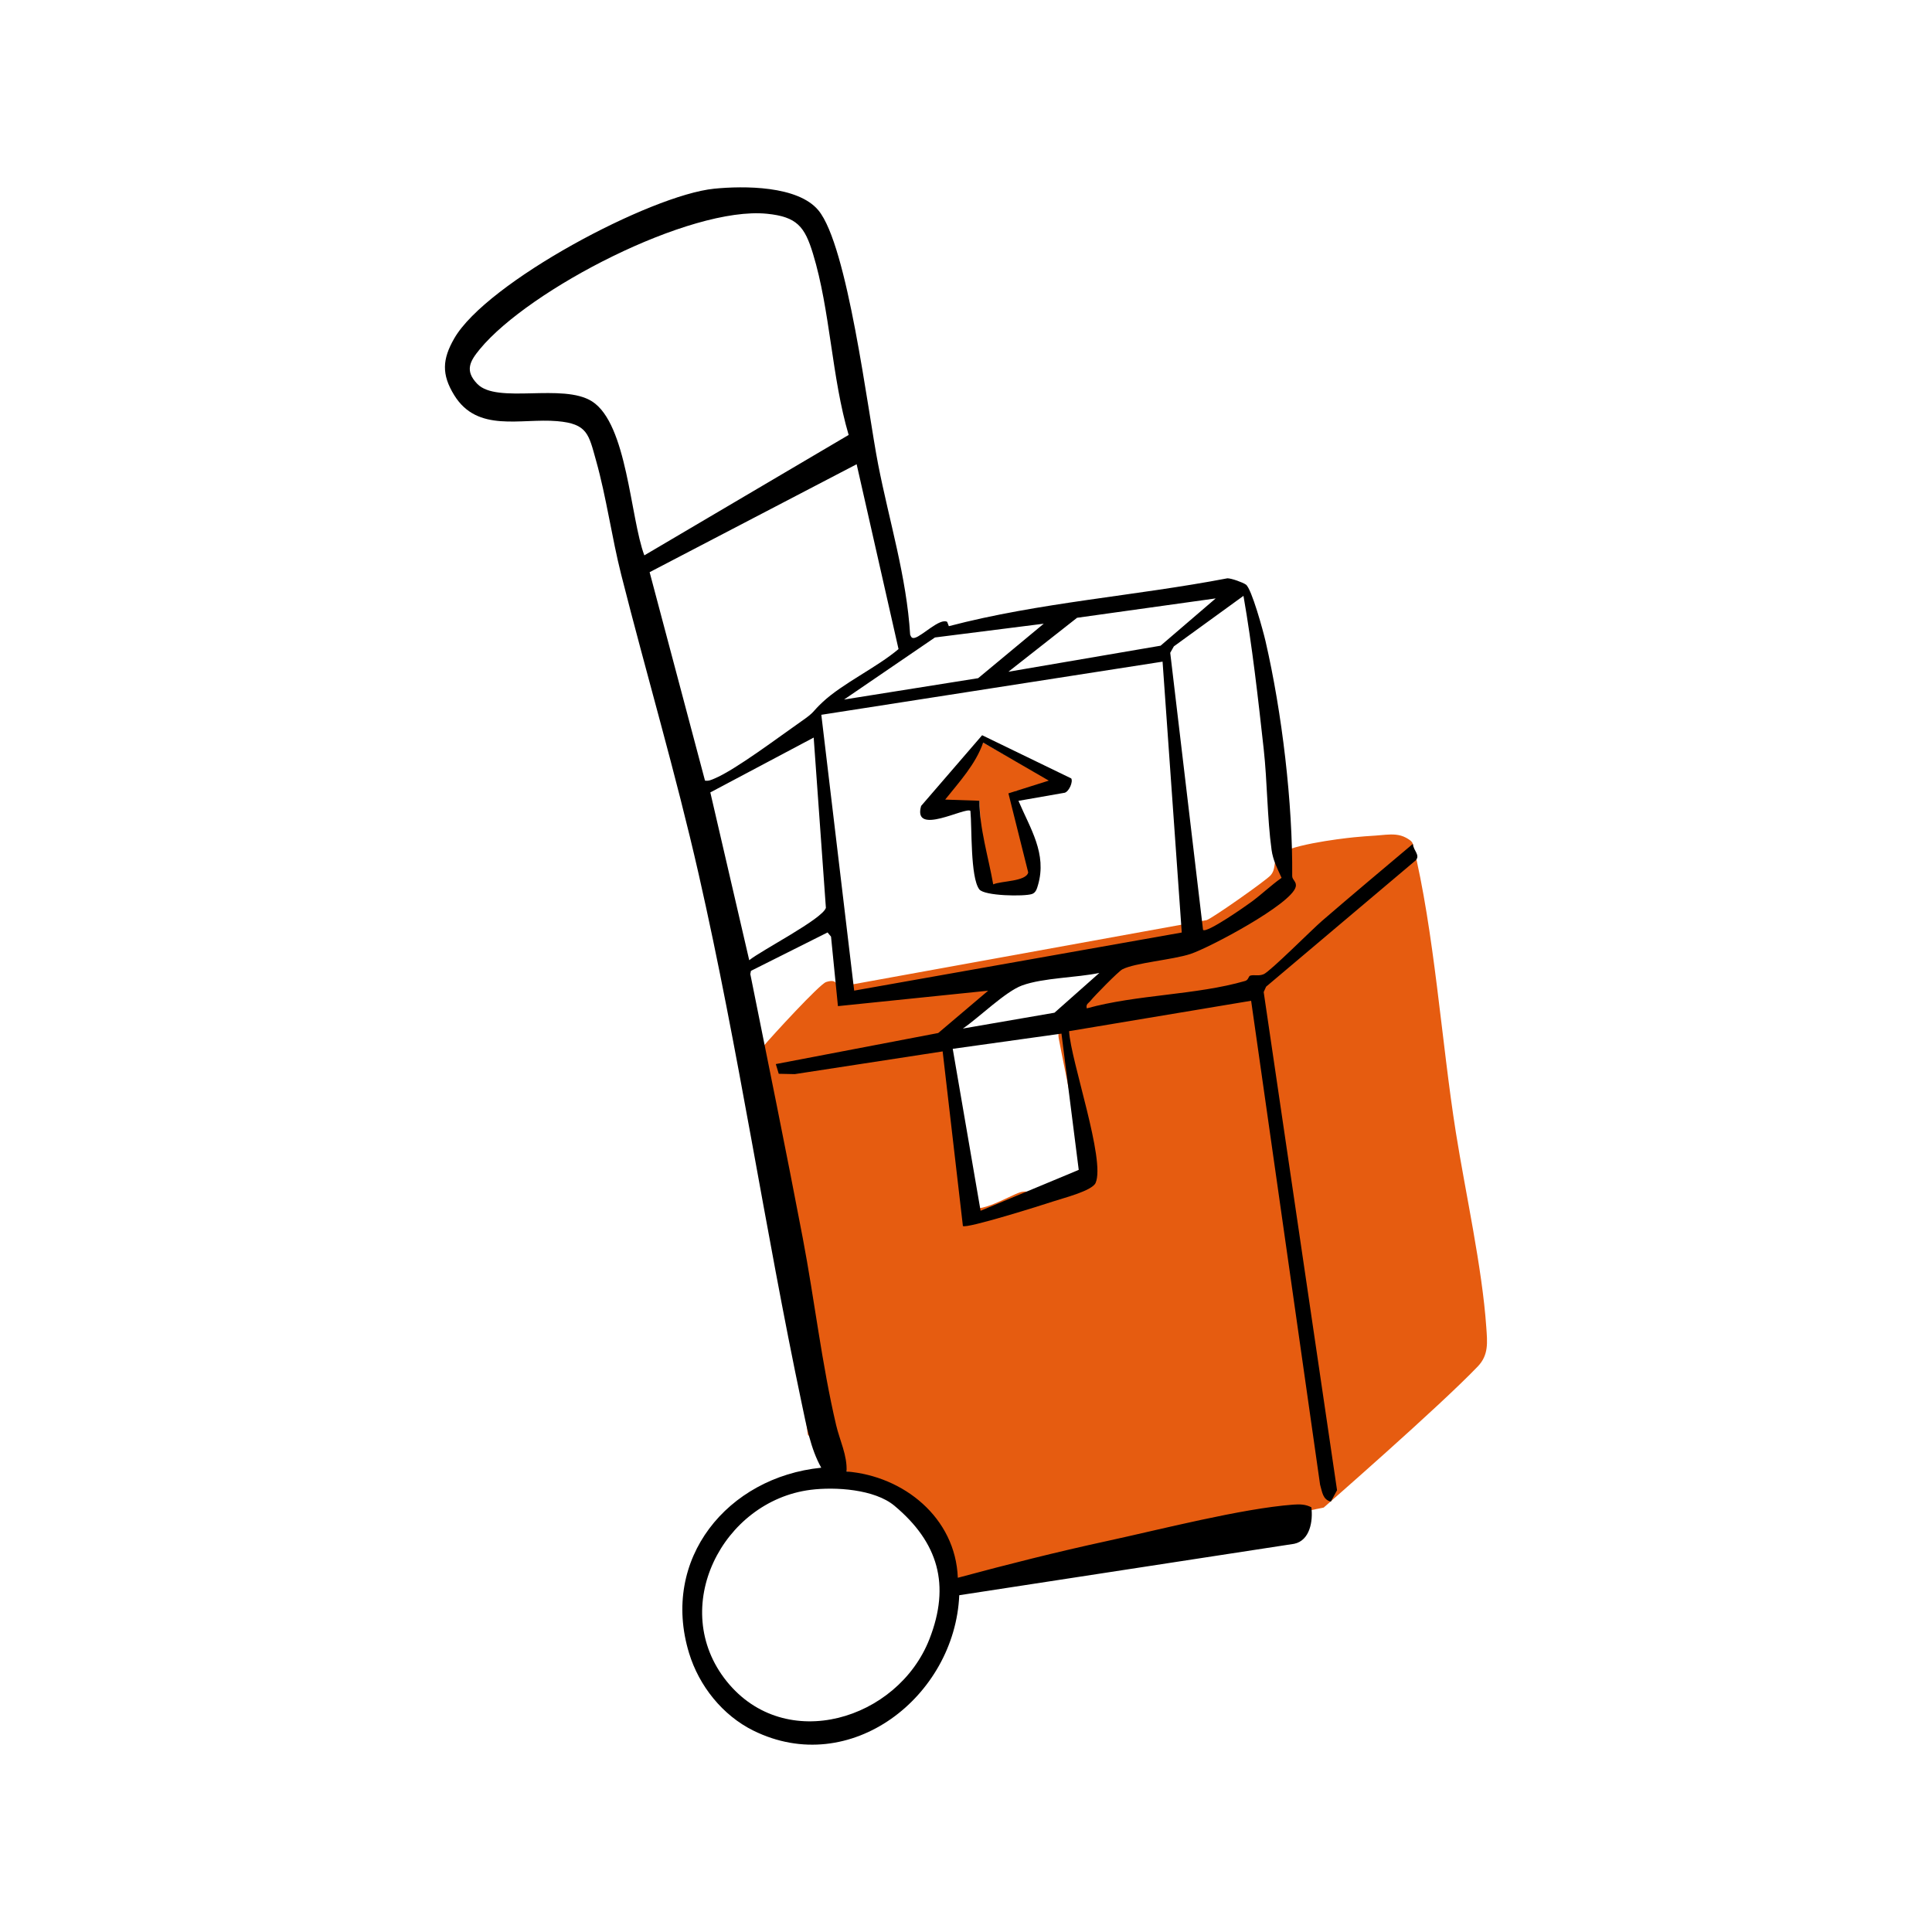 <?xml version="1.0" encoding="UTF-8"?> <svg xmlns="http://www.w3.org/2000/svg" width="165" height="165" viewBox="0 0 165 165" fill="none"><g clip-path="url(#clip0_1630_15532)"><path d="M83.963 63.424L79.523 69.115L83.65 68.387L83.963 75.136C83.963 75.136 84.828 76.249 86.12 75.921C87.411 75.594 88.062 75.136 88.062 75.136L86.747 69.636V67.561L90.221 66.954L83.963 63.424Z" fill="#E65C10"></path><path d="M113.046 128.754L84.531 134.515L82.061 135.381C81.054 136.102 79.782 131.401 79.57 130.943C78.978 129.662 77.598 128.396 76.426 127.607C75.254 126.818 72.4 125.9 71.675 125.23C71.224 124.812 70.844 123.535 71.046 122.945L69.638 123.331L68.99 122.515C68.242 117.222 67.602 111.906 66.969 106.6C66.485 102.552 66.359 97.783 65.65 93.872C65.561 93.385 64.058 92.477 63.99 91.024C63.949 90.112 64.574 90.431 64.879 90.088C65.03 89.918 65.04 89.545 65.214 89.335C65.87 88.548 69.988 84.052 70.551 83.87C71.588 83.533 71.384 84.278 71.769 84.259L103.05 78.582C103.566 78.411 108.143 75.182 108.513 74.756C108.98 74.219 108.745 73.664 109.066 73.147C109.646 72.209 114.398 71.632 115.632 71.507C116.252 71.446 116.873 71.398 117.497 71.361C118.06 71.325 118.65 71.226 119.222 71.287C119.515 71.319 119.8 71.396 120.06 71.535C120.264 71.646 120.6 71.828 120.66 72.072C122.503 79.539 123.109 88.998 124.337 96.721C125.163 101.914 126.582 108.243 126.935 113.355C127.024 114.637 127.151 115.71 126.218 116.689C122.963 120.1 113.042 128.758 113.042 128.758L113.046 128.754ZM94.929 82.005C94.042 81.139 91.176 82.544 90.529 82.704C89.881 82.865 89.648 82.276 89.095 82.302C88.458 82.332 87.677 83.153 87.248 83.258C86.915 83.341 85.935 84.374 85.578 84.602C83.093 86.197 81.895 86.364 80.935 88.275C80.313 89.511 80.818 90.411 81.066 91.763C81.355 93.339 81.042 94.883 81.368 96.477C81.741 98.294 82.291 100.836 82.539 102.681C82.996 104.148 86.147 102.11 87.182 101.809C87.569 101.696 88.046 101.84 88.394 101.726C88.711 101.62 91.893 100.074 92.129 99.914C92.735 99.504 91.002 91.789 90.428 88.732C90.238 87.718 90.877 87.345 91.006 86.461C91.19 85.196 96.216 83.261 94.931 82.003L94.929 82.005Z" fill="#E65C10"></path><path d="M80.892 53.11L81.035 53.478C88.789 51.443 96.938 50.902 104.827 49.389C105.173 49.389 106.134 49.736 106.405 49.926C106.89 50.265 107.88 53.895 108.076 54.739C109.49 60.866 110.409 68.569 110.359 74.819C110.357 75.162 110.771 75.298 110.656 75.748C110.278 77.229 103.296 80.936 101.668 81.473C100.155 81.972 96.91 82.228 95.853 82.785C95.514 82.963 93.46 85.058 93.136 85.469C92.963 85.687 92.718 85.746 92.815 86.119C97.086 84.93 102.14 84.993 106.338 83.778C106.641 83.691 106.611 83.364 106.787 83.318C107.128 83.229 107.502 83.382 107.926 83.199C108.488 82.957 112.047 79.388 112.89 78.66C115.46 76.442 118.068 74.258 120.664 72.071C120.674 72.599 121.334 73.033 120.902 73.481L108.13 84.266L107.924 84.725L114.189 127.271L113.654 128.248C112.95 128.05 112.93 127.425 112.74 126.799L106.851 85.469L91.304 88.065C91.445 90.605 94.433 99.088 93.567 101.029C93.264 101.707 90.769 102.331 89.957 102.603C89.029 102.914 82.552 104.952 82.235 104.706L80.506 89.794L67.874 91.734L66.508 91.705L66.257 90.876L80.128 88.224L84.393 84.609L71.563 85.927L70.973 79.992L70.676 79.635L64.132 82.916L64.08 83.191C65.591 90.706 67.128 98.216 68.561 105.746C69.563 111.015 70.187 116.504 71.407 121.701C71.716 123.019 72.371 124.298 72.298 125.671C77.173 126.052 81.607 129.618 81.801 134.748C86.019 133.61 90.262 132.538 94.536 131.612C99.064 130.631 106.035 128.833 110.439 128.502C110.995 128.46 111.49 128.466 111.995 128.728C112.144 129.893 111.882 131.56 110.53 131.846L81.924 136.238C81.553 144.877 72.637 151.905 64.336 147.798C61.708 146.498 59.704 143.983 58.85 141.186C56.389 133.126 62.144 126.153 70.138 125.348C69.227 123.739 68.859 121.697 68.474 119.879C65.306 104.858 63.08 89.655 59.67 74.66C57.71 66.043 55.219 57.629 53.054 49.08C52.249 45.895 51.787 42.469 50.908 39.342C50.276 37.094 50.187 36.19 47.585 35.968C44.462 35.7 40.783 36.981 38.791 33.748C37.696 31.972 37.777 30.675 38.791 28.909C41.55 24.101 55.551 16.662 60.991 16.116C63.52 15.863 68.136 15.847 69.892 17.96C72.401 20.979 74.094 35.036 74.995 39.653C75.94 44.495 77.425 49.242 77.73 54.206C77.821 54.404 77.864 54.541 78.14 54.468C78.771 54.299 80.272 52.763 80.894 53.11H80.892ZM55.029 47.429L72.478 37.145C71.023 32.22 70.912 26.513 69.431 21.665C68.726 19.357 68.07 18.511 65.496 18.255C58.902 17.603 45.191 24.719 40.987 29.811C40.148 30.83 39.654 31.647 40.767 32.791C42.459 34.529 48.07 32.689 50.565 34.283C53.571 36.202 53.821 44.2 55.029 47.431V47.429ZM73.161 39.647L55.48 48.866L60.209 66.666C60.51 66.721 60.744 66.606 61.011 66.495C62.821 65.742 66.633 62.856 68.435 61.605C69.654 60.759 69.292 60.862 70.251 59.966C71.969 58.359 74.88 57.009 76.738 55.433L73.161 39.649V39.647ZM106.197 50.888L100.253 55.201L99.942 55.752L102.744 79.415C103.043 79.738 106.441 77.348 106.914 76.997C107.787 76.347 108.565 75.596 109.451 74.971C109.09 74.176 108.72 73.473 108.597 72.583C108.219 69.839 108.235 66.767 107.924 63.962C107.441 59.597 106.95 55.207 106.197 50.886V50.888ZM103.825 51.106L91.985 52.761L86.12 57.37L99.118 55.145L103.825 51.106ZM89.142 53.266L79.849 54.442L72.086 59.744L83.538 57.919L89.142 53.264V53.266ZM99.288 56.507L70.144 61.046L72.95 84.603L100.926 79.641L99.288 56.507ZM69.492 62.991L60.664 67.675L63.987 82.006C65.023 81.163 70.254 78.478 70.534 77.532L69.492 62.991ZM93.892 83.092C91.94 83.502 89.112 83.501 87.294 84.159C85.864 84.678 83.583 86.93 82.233 87.841L90.056 86.49L93.892 83.09V83.092ZM90.654 88.275L81.367 89.574L83.746 103.405L92.128 99.913L90.653 88.274L90.654 88.275ZM69.225 127.237C61.7 128.195 57.029 137.326 62.062 143.59C67.078 149.83 76.682 146.873 79.375 139.991C81.193 135.344 80.124 131.723 76.391 128.599C74.692 127.178 71.332 126.97 69.225 127.237Z" fill="black"></path><path d="M91.488 66.48C91.658 66.769 91.304 67.59 90.933 67.703L86.981 68.395C87.991 70.771 89.426 72.902 88.652 75.576C88.563 75.881 88.472 76.238 88.133 76.353C87.47 76.575 84.068 76.523 83.636 75.955C82.862 74.93 83.014 70.674 82.878 69.257C82.506 68.862 77.912 71.459 78.668 68.829L83.878 62.791L91.488 66.48ZM89.571 66.668L83.963 63.423C83.333 65.259 81.909 66.799 80.721 68.288L83.648 68.387C83.648 70.734 84.412 73.188 84.824 75.528C85.513 75.225 87.624 75.295 87.814 74.512L86.123 67.756L89.571 66.668Z" fill="black"></path></g><defs><clipPath id="clip0_1630_15532"><rect width="89" height="133" fill="white" transform="translate(38 16)"></rect></clipPath></defs></svg> 